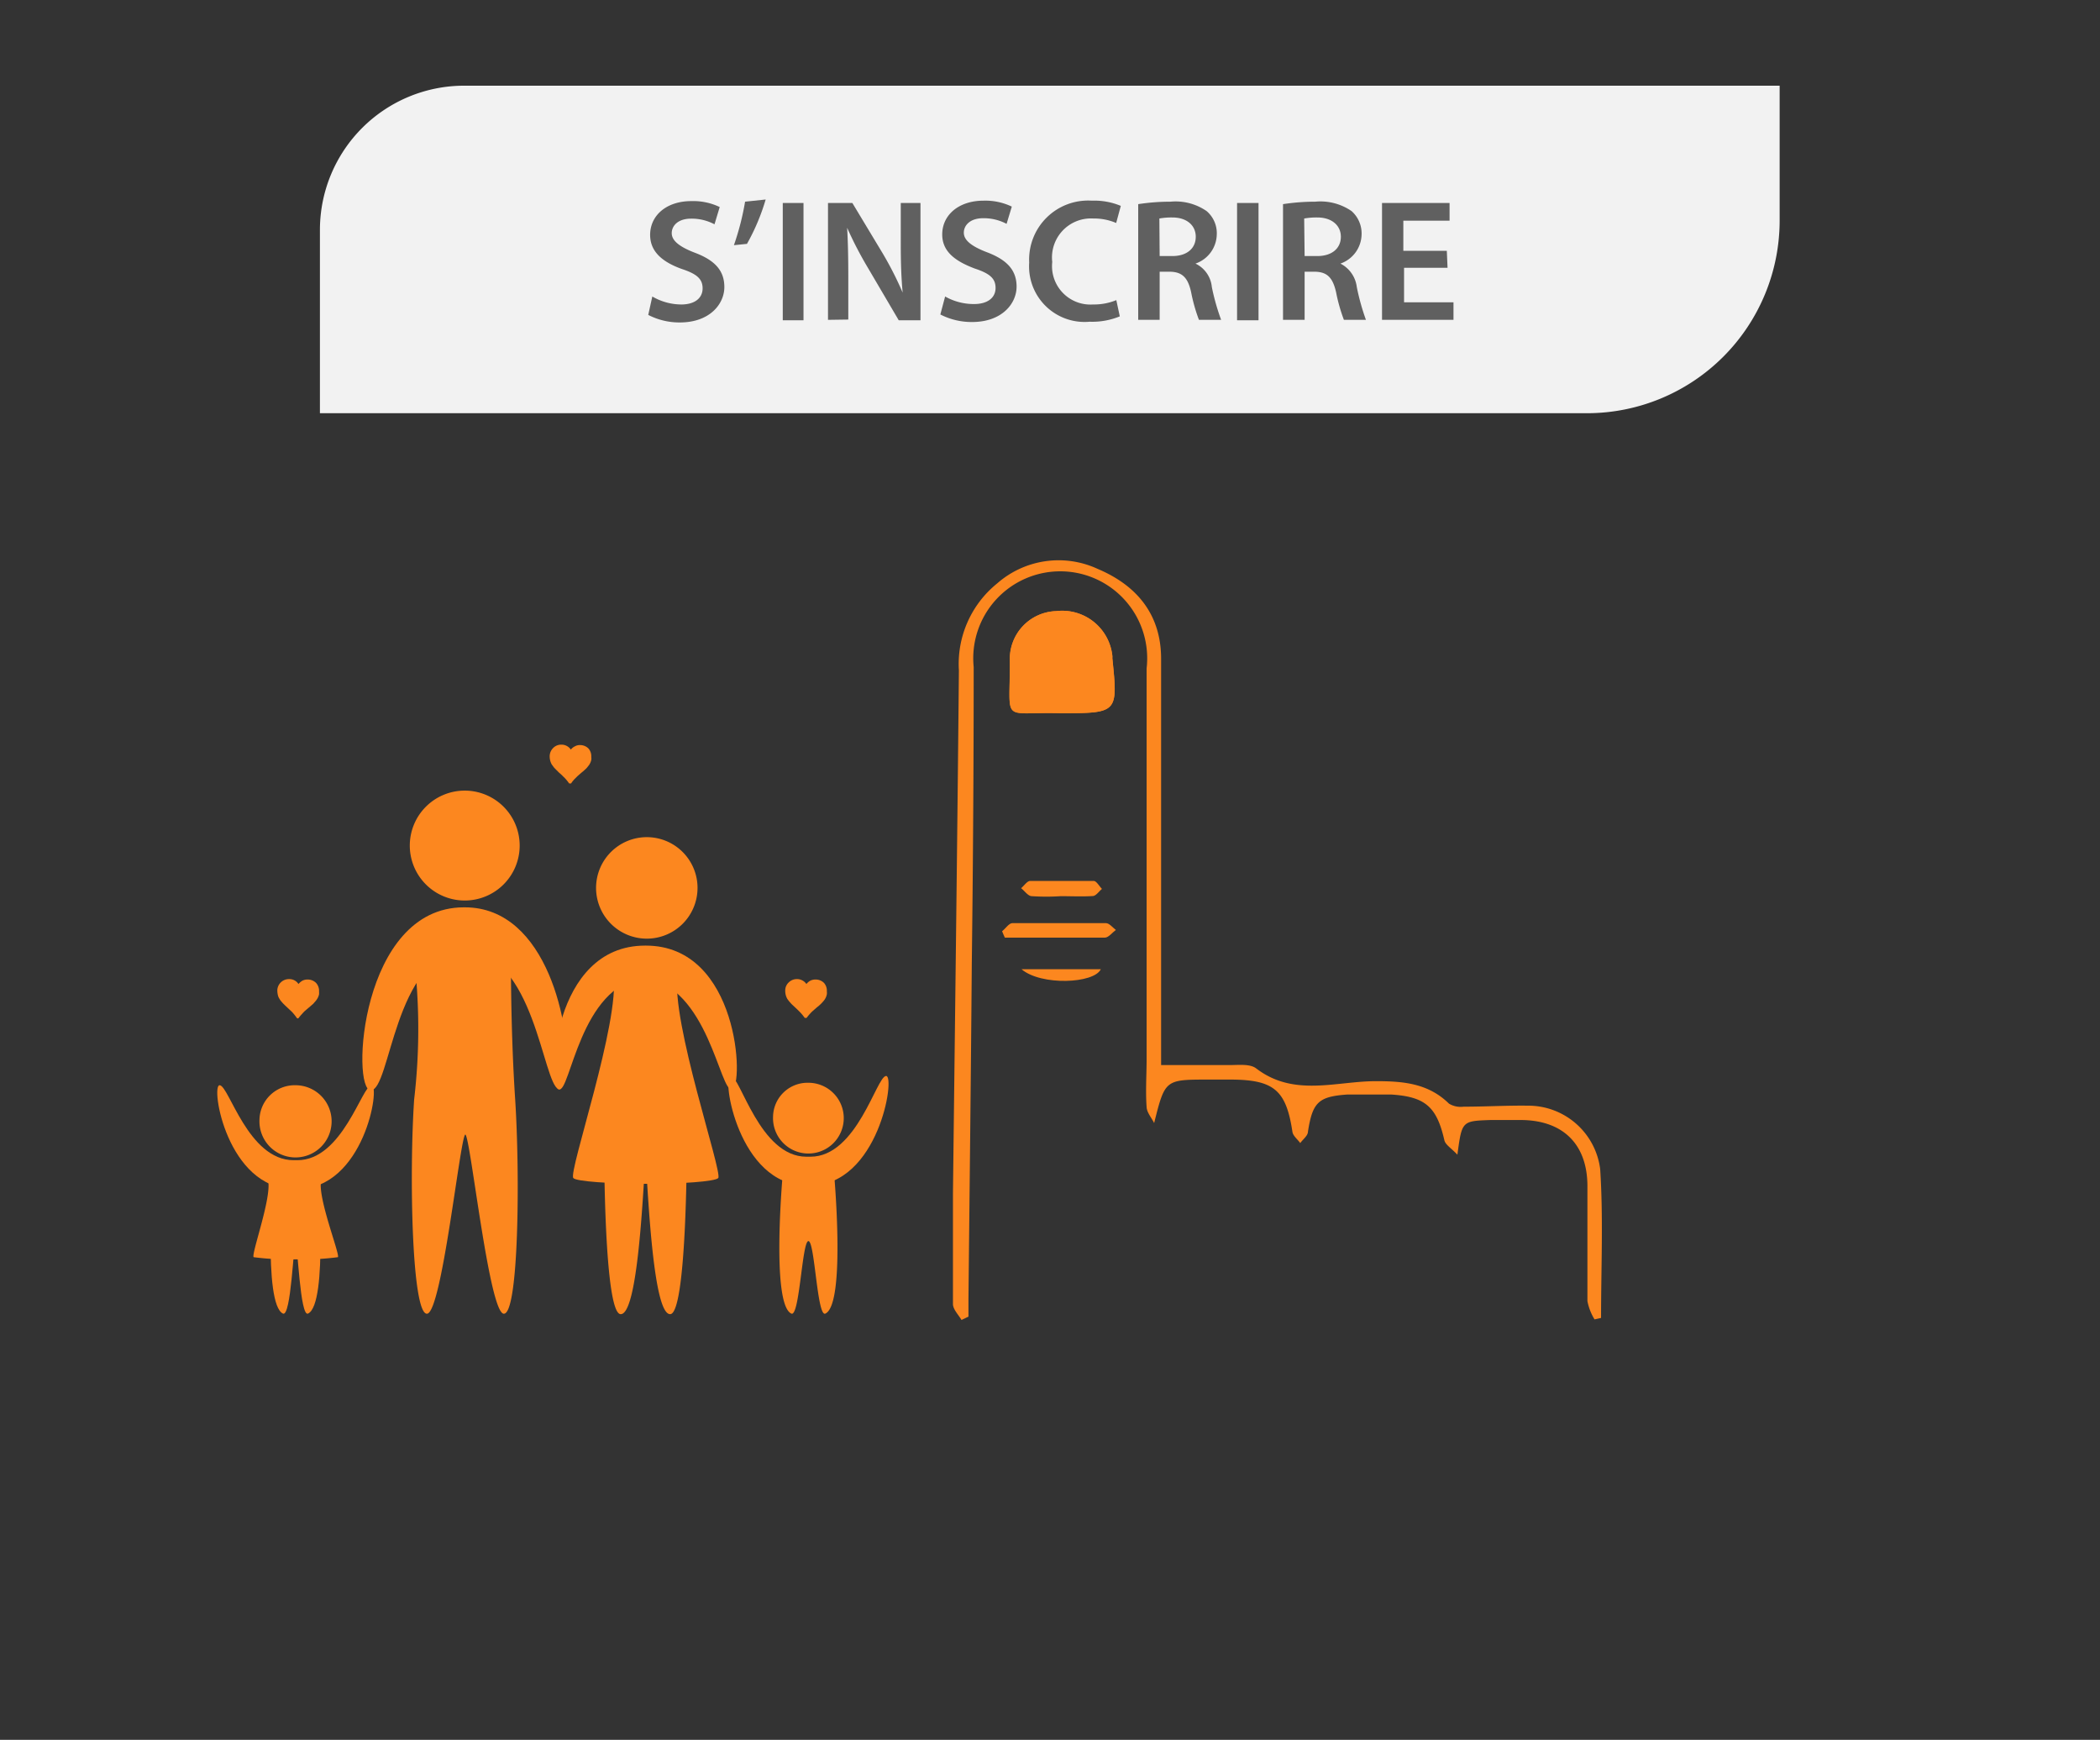 <svg id="Layer_1" data-name="Layer 1" xmlns="http://www.w3.org/2000/svg" viewBox="0 0 144.87 120"><rect x="0" y="0" width="144.87" height="120" fill="#333333" stroke="none"/><defs><style>.cls-1{fill:#fc871f;}.cls-2{fill:#f2f2f2;}.cls-3{fill:#606060;}</style></defs><title>familia_steps</title><path class="cls-1" d="M53.33,77a2.44,2.44,0,1,0,2.44-2.32A2.38,2.38,0,0,0,53.33,77Z"/><path class="cls-1" d="M61.13,74.21c-.66,0-2,5.57-5.22,5.57h-.28c-3.22,0-4.56-5.57-5.22-5.57s.54,7.55,5.21,7.55h.29C60.59,81.76,61.79,74.21,61.13,74.21Z"/><path class="cls-1" d="M57.52,80.71a.8.8,0,0,0-.79-.86H54.81a.8.8,0,0,0-.79.86s-.86,9.22.57,9.89c.57.27.74-5,1.18-5s.6,5.28,1.17,5C58.38,89.93,57.52,80.71,57.52,80.71Z"/><path class="cls-1" d="M22.15,81.44c.09-.47-.3-.35-.61-.35H19.11c-.31,0-.7-.12-.61.35.24,1.21-1.19,5.09-1,5.27a19,19,0,0,0,2.91.15,18.85,18.85,0,0,0,2.9-.15C23.47,86.53,21.91,82.65,22.15,81.44Z"/><path class="cls-1" d="M17.9,77.22a2.49,2.49,0,1,0,2.49-2.37A2.43,2.43,0,0,0,17.9,77.22Z"/><path class="cls-1" d="M25.63,74.85c-.65,0-2,5.17-5.11,5.17h-.27c-3.14,0-4.46-5.17-5.1-5.17S15.68,82,20.25,82h.28C25.1,82,26.27,74.85,25.63,74.85Z"/><path class="cls-1" d="M21.91,80.93c0-.46-.09-.84-.59-.84H19.45c-.49,0-.59.38-.59.84,0,0-.74,9,.66,9.67.56.26.73-4.9.87-4.9s.31,5.16.86,4.9C22.66,89.94,21.91,80.93,21.91,80.93Z"/><path class="cls-1" d="M35.54,75.83c-.35-5.3-.29-10.58-.29-10.58,0-.79-3.15-1.42-3.15-1.42s-3.61.63-3.64,1.42a41.63,41.63,0,0,1,.11,10.58c-.35,5.3-.15,14.78.88,14.78s2.3-12.24,2.65-12.36c.35.12,1.64,12.36,2.66,12.36S35.88,81.13,35.54,75.83Z"/><path class="cls-1" d="M32.07,62.58H32c-7.16,0-7.79,12.62-6.42,12.62s1.59-9.3,6.44-9.69c4.86.2,5.41,9.21,6.52,9.62.15,0,.46-.32.54-1.06C39.4,71,37.82,62.58,32.07,62.58Z"/><path class="cls-1" d="M35.85,58.31a3.79,3.79,0,1,1-3.79-3.78A3.79,3.79,0,0,1,35.85,58.31Z"/><path class="cls-1" d="M46.74,67.25c.18-1.25-.59-.94-1.21-.94h-2c-.62,0-1.39-.31-1.21.94.46,3.22-3.12,13.57-2.77,14,.18.24,2.62.39,5,.4s4.8-.16,5-.4C49.85,80.82,46.28,70.47,46.74,67.25Z"/><path class="cls-1" d="M44.56,65.22H44.5c-6.46,0-6.74,9.72-5.94,9.92S40,68,44.43,67.43c4.42.6,5.23,7.93,6.07,7.71S51,65.22,44.56,65.22Z"/><path class="cls-1" d="M48.12,61.24a3.5,3.5,0,1,1-3.5-3.5A3.5,3.5,0,0,1,48.12,61.24Z"/><path class="cls-1" d="M41.68,79.25a1.42,1.42,0,0,1,1.47-1.37,1.46,1.46,0,0,1,1.38.9v1c-.2,3.1-.56,10.86-1.71,10.86S41.68,79.25,41.68,79.25Z"/><path class="cls-1" d="M47.38,79.25a1.42,1.42,0,0,0-1.47-1.37,1.45,1.45,0,0,0-1.38.9v1c.2,3.1.56,10.86,1.7,10.86S47.38,79.25,47.38,79.25Z"/><path class="cls-1" d="M21.81,67.8a.8.8,0,0,0-.56-.24.79.79,0,0,0-.37.07,1,1,0,0,0-.29.24.74.74,0,0,0-.64-.34.8.8,0,0,0-.57.22.79.79,0,0,0-.25.56,1.53,1.53,0,0,0,.06.4.76.76,0,0,0,.09.18,1,1,0,0,0,.1.15l.13.15.14.14.16.15.17.16.16.15a4,4,0,0,1,.33.41.08.08,0,0,0,.14,0,2.76,2.76,0,0,1,.23-.27,2.36,2.36,0,0,1,.21-.22l.26-.22.15-.13.15-.13.13-.15a.76.76,0,0,0,.11-.14,1,1,0,0,0,.16-.36,1.36,1.36,0,0,0,0-.2A.81.81,0,0,0,21.81,67.8Z"/><path class="cls-1" d="M56.85,67.8a.8.8,0,0,0-.56-.24.79.79,0,0,0-.37.07.85.85,0,0,0-.29.24.76.76,0,0,0-.28-.25.74.74,0,0,0-.36-.09.78.78,0,0,0-.57.22.75.75,0,0,0-.25.56,1.2,1.2,0,0,0,.06.4,1.42,1.42,0,0,0,.08.18l.11.15.13.15a1.82,1.82,0,0,0,.14.14l.16.15.17.16.15.15a3.07,3.07,0,0,1,.34.41.06.06,0,0,0,.06,0,.09.09,0,0,0,.08,0,2.61,2.61,0,0,1,.22-.27,2.24,2.24,0,0,1,.22-.22l.25-.22.16-.13.14-.13.14-.15a1.71,1.71,0,0,0,.11-.14,1,1,0,0,0,.15-.36.69.69,0,0,0,0-.2A.81.81,0,0,0,56.85,67.8Z"/><path class="cls-1" d="M40.6,51.63a.8.8,0,0,0-.56-.24.69.69,0,0,0-.37.08.8.8,0,0,0-.29.23.76.76,0,0,0-.28-.25.74.74,0,0,0-.36-.09.77.77,0,0,0-.57.22.81.81,0,0,0-.25.56,1.2,1.2,0,0,0,.06.4,1.42,1.42,0,0,0,.08.18l.11.15a.81.81,0,0,0,.13.15,1.82,1.82,0,0,0,.14.14,2.09,2.09,0,0,0,.15.15l.18.16a2.09,2.09,0,0,0,.15.15,3.07,3.07,0,0,1,.34.41.06.06,0,0,0,.06,0,.11.11,0,0,0,.08,0,1.93,1.93,0,0,1,.22-.28l.22-.22.25-.22.16-.13.14-.13a.92.92,0,0,0,.14-.15l.11-.14a1,1,0,0,0,.15-.35.76.76,0,0,0,0-.21A.81.81,0,0,0,40.6,51.63Z"/><path class="cls-1" d="M100.54,79.64c-.46-.48-.83-.69-.9-1-.53-2.32-1.33-3-3.68-3.15-1,0-2,0-3,0-2,.14-2.41.52-2.73,2.56,0,.28-.34.52-.53.79-.19-.26-.5-.5-.54-.77-.43-2.86-1.26-3.59-4.2-3.61H83.37c-3,0-3,0-3.75,3-.18-.37-.5-.72-.52-1.1-.08-1.11,0-2.22,0-3.33q0-13.45,0-26.93A6,6,0,1,0,67.17,46q0,10.23-.13,20.44c-.06,7.71-.15,15.42-.23,23.12,0,.42,0,.84,0,1.25l-.48.23c-.21-.36-.58-.72-.59-1.09,0-2.53,0-5.07,0-7.6.14-12,.3-24.08.41-36.11a7.14,7.14,0,0,1,2.64-6,6.42,6.42,0,0,1,6.94-1c2.72,1.15,4.36,3.16,4.37,6.17,0,8.76,0,17.53,0,26.29v1.76c1.7,0,3.2,0,4.71,0,.63,0,1.42-.1,1.85.23,2.61,2,5.52.87,8.3.88,1.84,0,3.58.15,5,1.55a1.55,1.55,0,0,0,1,.21c1.48,0,3-.09,4.43-.07a5,5,0,0,1,5,4.38c.22,3.41.06,6.84.06,10.26L110,91a3.79,3.79,0,0,1-.49-1.26c0-2.64,0-5.28,0-7.92,0-2.87-1.65-4.52-4.49-4.57-.74,0-1.48,0-2.22,0C100.85,77.32,100.85,77.32,100.54,79.64Z"/><path class="cls-1" d="M73.12,49.19c4,0,4,0,3.62-3.8a.86.86,0,0,0,0-.16,3.48,3.48,0,0,0-3.88-3.08,3.3,3.3,0,0,0-3.19,3.42C69.69,50,69,49.08,73.12,49.19Z"/><path class="cls-1" d="M69.13,64.23c.24-.19.47-.55.7-.56,2.16,0,4.31,0,6.46,0,.24,0,.46.3.69.47-.25.18-.5.52-.75.53-2.3,0-4.61,0-6.91,0C69.26,64.55,69.2,64.39,69.13,64.23Z"/><path class="cls-1" d="M73.18,61.81a15.26,15.26,0,0,1-2,0c-.26,0-.49-.36-.74-.55.21-.17.41-.49.62-.5,1.46,0,2.93,0,4.39,0,.19,0,.38.36.57.55-.21.17-.4.47-.62.49C74.65,61.85,73.91,61.81,73.18,61.81Z"/><path class="cls-1" d="M70.47,66.85h5.47C75.47,67.84,71.83,68,70.47,66.85Z"/><path class="cls-1" d="M73.12,49.19c-4.1-.11-3.43.77-3.46-3.62a3.3,3.3,0,0,1,3.19-3.42,3.48,3.48,0,0,1,3.88,3.08.86.86,0,0,1,0,.16C77.13,49.19,77.13,49.19,73.12,49.19Z"/><path class="cls-2" d="M32,5.91h90.77a0,0,0,0,1,0,0v9.29A13.29,13.29,0,0,1,109.5,28.5H22.07a0,0,0,0,1,0,0V15.86A9.95,9.95,0,0,1,32,5.91Z"/><path class="cls-3" d="M45,20.45A4,4,0,0,0,47,21c.94,0,1.47-.45,1.47-1.11s-.41-1-1.44-1.34c-1.33-.48-2.18-1.19-2.18-2.35,0-1.32,1.1-2.33,2.85-2.33a4.23,4.23,0,0,1,1.95.41l-.36,1.19a3.37,3.37,0,0,0-1.61-.39c-.93,0-1.34.51-1.34,1s.47.91,1.54,1.33c1.41.52,2.09,1.23,2.09,2.39s-1,2.44-3.07,2.44a4.69,4.69,0,0,1-2.18-.52Z"/><path class="cls-3" d="M52.82,13.76a14.59,14.59,0,0,1-1.29,3.06l-.9.09a18.28,18.28,0,0,0,.77-3Z"/><path class="cls-3" d="M55.43,14v8.09H54V14Z"/><path class="cls-3" d="M57.12,22.06V14H58.8l2.09,3.47a23.91,23.91,0,0,1,1.38,2.71h0c-.1-1.08-.13-2.12-.13-3.36V14h1.36v8.09H62L59.89,18.5a26.4,26.4,0,0,1-1.45-2.79l0,0c.06,1,.08,2.11.08,3.44v2.89Z"/><path class="cls-3" d="M65.2,20.45a4,4,0,0,0,2,.52c.95,0,1.48-.45,1.48-1.11s-.41-1-1.44-1.34C65.86,18,65,17.33,65,16.17c0-1.32,1.11-2.33,2.86-2.33a4.22,4.22,0,0,1,1.94.41l-.36,1.19a3.37,3.37,0,0,0-1.61-.39c-.93,0-1.34.51-1.34,1s.47.91,1.55,1.33c1.4.52,2.09,1.23,2.09,2.39s-1,2.44-3.07,2.44a4.73,4.73,0,0,1-2.19-.52Z"/><path class="cls-3" d="M77.25,21.82a5,5,0,0,1-2.08.37A3.83,3.83,0,0,1,71,18.11a4.07,4.07,0,0,1,4.32-4.27,4.76,4.76,0,0,1,2,.36L77,15.38a3.87,3.87,0,0,0-1.58-.31,2.69,2.69,0,0,0-2.83,3A2.65,2.65,0,0,0,75.41,21a4.07,4.07,0,0,0,1.6-.3Z"/><path class="cls-3" d="M78.52,14.08a14.69,14.69,0,0,1,2.23-.17,3.77,3.77,0,0,1,2.49.65,2,2,0,0,1,.7,1.62,2.17,2.17,0,0,1-1.47,2v0A2,2,0,0,1,83.6,19.8a15.39,15.39,0,0,0,.64,2.26H82.71a11.62,11.62,0,0,1-.54-1.91c-.22-1-.61-1.39-1.45-1.41H80v3.32H78.52ZM80,17.66h.88c1,0,1.61-.53,1.61-1.33S81.85,15,80.89,15a4.68,4.68,0,0,0-.91.07Z"/><path class="cls-3" d="M86.82,14v8.09H85.34V14Z"/><path class="cls-3" d="M88.51,14.08a14.69,14.69,0,0,1,2.23-.17,3.78,3.78,0,0,1,2.5.65,2.06,2.06,0,0,1,.69,1.62,2.17,2.17,0,0,1-1.46,2v0A2.1,2.1,0,0,1,93.6,19.8a15.75,15.75,0,0,0,.63,2.26H92.71a11.62,11.62,0,0,1-.54-1.91c-.23-1-.61-1.39-1.45-1.41H90v3.32H88.51ZM90,17.66h.88c1,0,1.62-.53,1.62-1.33S91.85,15,90.89,15a4.9,4.9,0,0,0-.92.07Z"/><path class="cls-3" d="M99.86,18.47h-3v2.38h3.41v1.21H95.34V14H100v1.22H96.81v2.08h3Z"/></svg>
